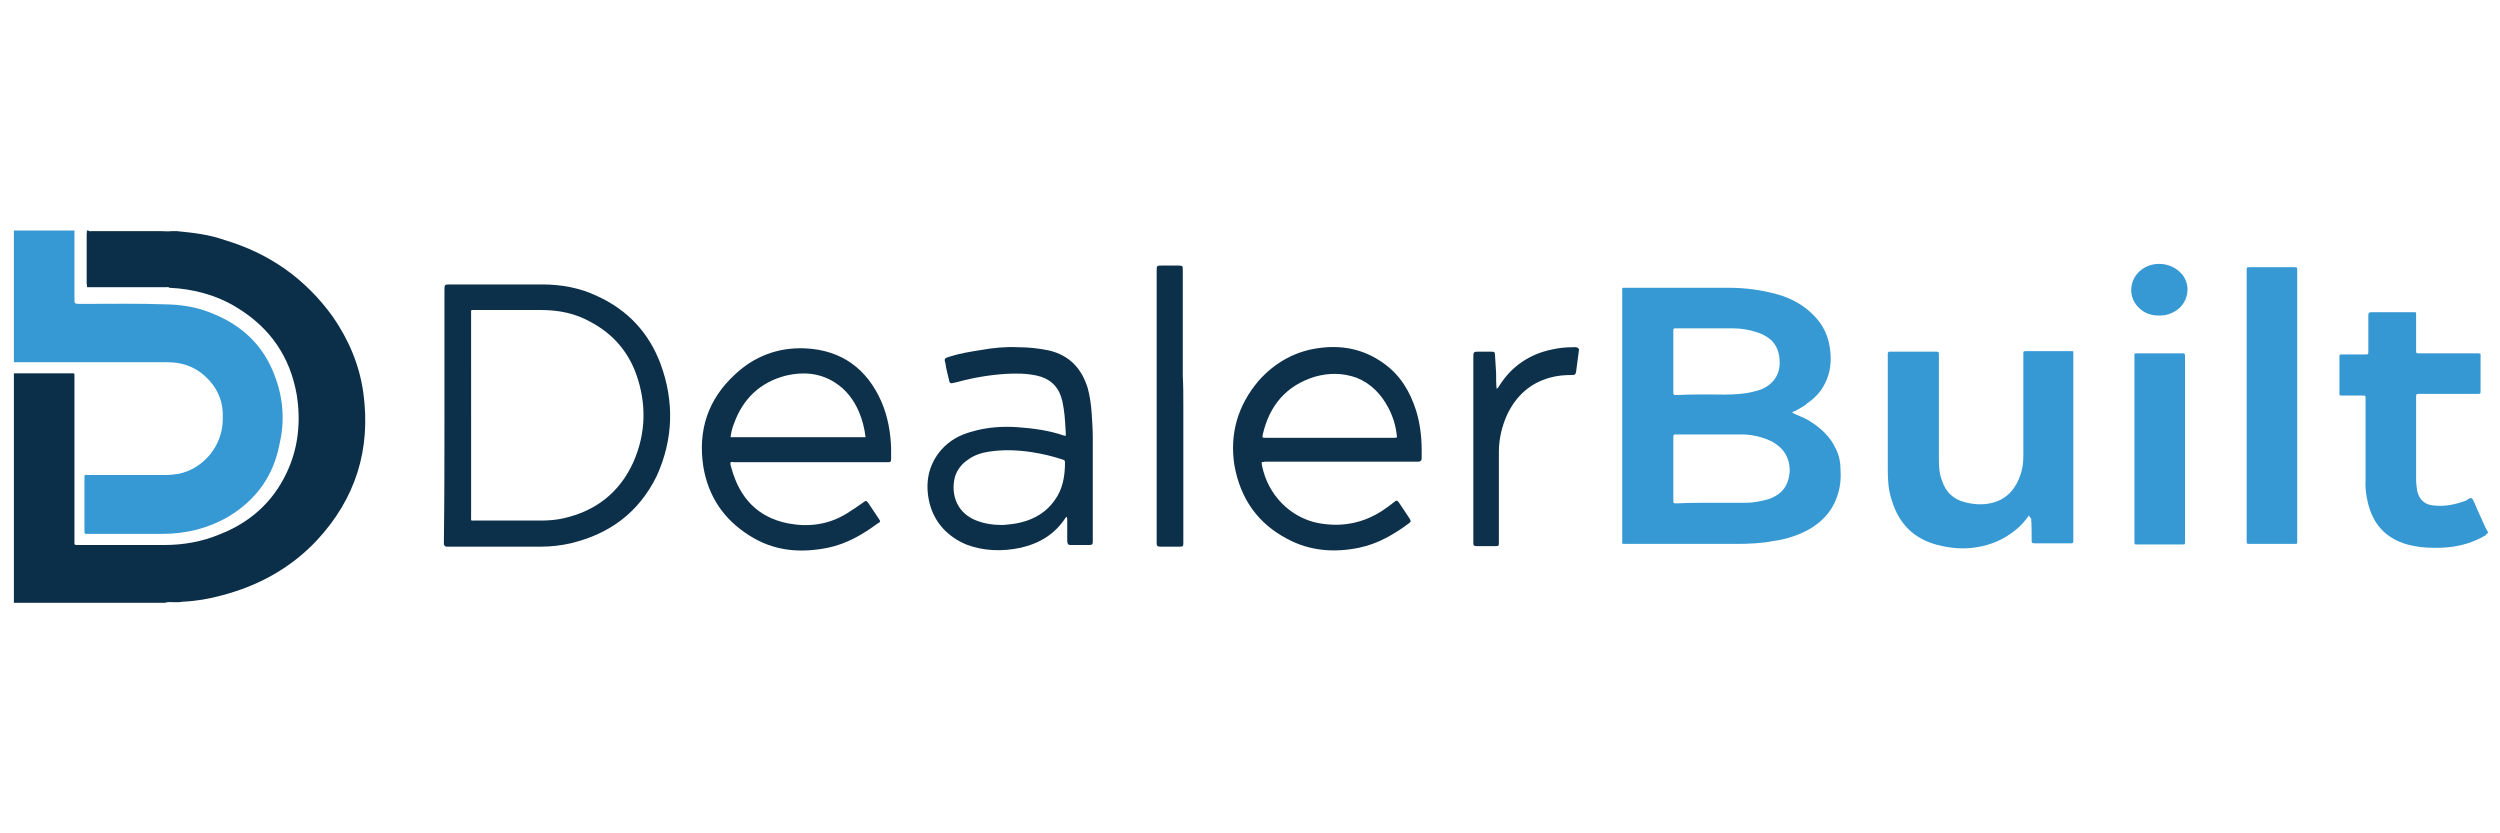 <?xml version="1.0" encoding="utf-8"?>
<!-- Generator: Adobe Illustrator 25.4.0, SVG Export Plug-In . SVG Version: 6.00 Build 0)  -->
<svg version="1.1" id="Layer_1" xmlns="http://www.w3.org/2000/svg" xmlns:xlink="http://www.w3.org/1999/xlink" x="0px" y="0px"
	 viewBox="0 0 450 150" style="enable-background:new 0 0 450 150;" xml:space="preserve">
<style type="text/css">
	.st0{fill:#0B2F49;}
	.st1{fill:#3699D3;}
	.st2{fill:#0C304A;}
	.st3{fill:#0D304B;}
	.st4{fill:#0D314B;}
	.st5{fill:#0C2F4A;}
	.st6{fill:#3698D3;}
	.st7{fill:#3799D3;}
</style>
<g>
	<g>
		<path class="st0" d="M31.8,41.6c3,0.3,5.8,0.6,8.6,1.6c8.1,2.4,14.6,7,19.5,13.8c2.9,4.2,4.8,8.7,5.5,13.7
			c1.4,10.2-1.4,19.1-8.4,26.6c-4.7,5-10.6,8.2-17.2,9.9c-2.2,0.6-4.5,1-6.8,1.1c-0.3,0-0.6,0.1-0.8,0.1c-0.3,0-0.6,0-0.8,0
			c-0.6,0-1.1-0.1-1.7,0.1c-9.1,0-18.1,0-27.2,0c0-13.8,0-27.5,0-41.3c0.2,0,0.5,0,0.6,0c3.2,0,6.3,0,9.5,0c0.9,0,0.8-0.1,0.8,0.7
			c0,9.8,0,19.6,0,29.4c0,0.2,0,0.4,0,0.5c0,0.2,0.1,0.3,0.3,0.3c0.1,0,0.2,0,0.3,0c5.2,0,10.4,0,15.6,0c3.4,0,6.8-0.6,9.9-1.9
			c5.4-2.1,9.5-5.7,12-10.9c2.2-4.5,2.7-9.4,1.9-14.3c-1.2-6.8-4.8-12-10.7-15.6c-3.7-2.3-7.9-3.4-12.2-3.6
			c-0.2-0.2-0.5-0.1-0.7-0.1c-0.9,0-1.9,0-2.9,0c-3.7,0-7.5,0-11.2,0c-0.1-0.2,0-0.5-0.1-0.6c0-3,0-6,0-9c0-0.2,0.1-0.4,0-0.6
			c0.1,0,0.2,0,0.3,0c0.2,0.2,0.5,0.1,0.6,0.1c4.2,0,8.3,0,12.4,0c0.6,0,1.3,0.1,2,0C31.1,41.6,31.5,41.6,31.8,41.6z"/>
		<path class="st1" d="M2.5,65.2c0-7.9,0-15.9,0-23.7c3.6,0,7.3,0,10.9,0c0,4.1,0,8.2,0,12.2c0,1,0,1,1.1,1c5.3,0,10.6-0.1,15.9,0.1
			c2.8,0.1,5.5,0.6,8,1.7c5.2,2.1,9,5.7,11,11c1.6,4.1,1.9,8.3,0.9,12.5c-1.1,5.7-4.2,10-9.2,13c-3.6,2.1-7.6,3.1-11.9,3.1
			c-4.4,0-8.8,0-13.2,0c-0.2,0-0.3,0-0.5,0c-0.2,0-0.3-0.1-0.3-0.3s0-0.3,0-0.5c0-3.1,0-6.1,0-9.1c0-0.9,0-0.7,0.7-0.7
			c4.6,0,9.4,0,14,0c0.7,0,1.5-0.1,2.2-0.2c4.5-0.9,8.1-5.1,8-10.1c0.1-2.6-0.7-4.8-2.4-6.7c-2-2.2-4.5-3.3-7.5-3.3
			c-9.2,0-18.4,0-27.5,0C2.8,65.2,2.7,65.2,2.5,65.2z"/>
	</g>
	<g>
		<path class="st2" d="M80,74.8c0-7.5,0-15,0-22.5c0-1.1,0-1.1,1.1-1.1c5.5,0,11,0,16.5,0c3.4,0,6.8,0.6,9.9,2.1
			c5.5,2.5,9.3,6.6,11.4,12.2c2.5,6.8,2.3,13.6-0.7,20.2c-3.2,6.5-8.4,10.4-15.5,12.1c-1.8,0.4-3.5,0.6-5.4,0.6
			c-5.5,0-10.9,0-16.4,0c-0.2,0-0.4,0-0.5,0c-0.3,0-0.4-0.2-0.5-0.4c0-0.2,0-0.5,0-0.6C80,89.8,80,82.3,80,74.8z M84.8,74.8
			c0,6.1,0,12.1,0,18.3c0,0.7-0.1,0.6,0.6,0.6c4,0,7.9,0,11.9,0c1.4,0,2.8-0.1,4.1-0.4c5.8-1.3,10.1-4.6,12.6-10.1
			c2.3-5.2,2.4-10.6,0.5-15.9c-1.5-4.1-4.2-7.2-8.1-9.3c-2.8-1.6-5.8-2.2-9.1-2.2c-3.9,0-7.9,0-11.8,0c-0.8,0-0.7-0.1-0.7,0.7
			C84.8,62.7,84.8,68.7,84.8,74.8z"/>
		<path class="st3" d="M131.5,83.2c-0.1,0.4,0.1,0.8,0.2,1.2c1.5,5.3,4.7,8.7,10.1,9.8c3.6,0.7,7.2,0.3,10.5-1.7c1-0.6,2-1.3,3-2
			c0.6-0.5,0.7-0.4,1.1,0.2c0.6,0.9,1.2,1.8,1.8,2.7c0.3,0.4,0.3,0.6-0.2,0.8c-2.7,2-5.6,3.7-9,4.4c-5,1-9.7,0.6-14.1-2.2
			c-4.6-2.9-7.4-7-8.3-12.4c-1-6.5,0.8-12.1,5.7-16.6c3.5-3.3,7.8-4.9,12.6-4.7c6.6,0.3,11.2,3.7,13.8,9.7c1.1,2.6,1.6,5.4,1.7,8.2
			c0,0.6,0,1.3,0,2c0,0.5-0.1,0.6-0.6,0.6c-0.2,0-0.4,0-0.5,0c-9,0-18.1,0-27.1,0C132.1,83.2,131.8,83.1,131.5,83.2z M155.8,78.7
			c-0.2-1.7-0.6-3.2-1.2-4.6c-0.9-2.1-2.3-4-4.4-5.3c-2.7-1.7-5.7-1.9-8.7-1.2c-4.7,1.2-7.8,4.2-9.4,8.7c-0.3,0.7-0.5,1.6-0.6,2.4
			C139.6,78.7,147.7,78.7,155.8,78.7z"/>
		<path class="st3" d="M227.1,83.2c0,0.6,0.2,1.1,0.3,1.6c1.4,5.1,5.7,8.9,10.8,9.5c3.7,0.5,7.2-0.2,10.5-2.3c0.7-0.5,1.5-1,2.2-1.6
			c0.5-0.4,0.6-0.4,1,0.2c0.6,0.9,1.2,1.8,1.8,2.7c0.3,0.5,0.3,0.6-0.1,0.9c-2.7,2-5.6,3.7-9,4.4c-4.4,0.9-8.8,0.6-12.9-1.6
			c-5.3-2.8-8.4-7.2-9.5-13.2c-0.9-5.7,0.6-10.8,4.3-15.2c3-3.4,6.8-5.5,11.3-6c4.2-0.5,8,0.4,11.4,2.9c2.9,2.1,4.6,5,5.7,8.4
			c0.7,2.3,1,4.7,1,7.1c0,0.5,0,0.9,0,1.5c0,0.4-0.2,0.6-0.6,0.6c-0.2,0-0.4,0-0.6,0c-9,0-18.1,0-27.1,0
			C227.6,83.2,227.4,83.1,227.1,83.2z M239.2,78.8c3.9,0,7.8,0,11.7,0c0.6,0,0.6,0,0.5-0.6c-0.2-1.7-0.7-3.3-1.5-4.8
			c-1.3-2.5-3.2-4.4-5.7-5.4c-2.5-0.9-5-0.9-7.5-0.2c-5.2,1.6-8.2,5.2-9.4,10.4c-0.1,0.6-0.1,0.6,0.5,0.6
			C231.5,78.8,235.3,78.8,239.2,78.8z"/>
		<path class="st2" d="M192,93c-0.1,0.1-0.1,0.1-0.2,0.2c-1.9,2.9-4.6,4.6-8.1,5.4c-3.3,0.7-6.7,0.6-9.8-0.6
			c-3.3-1.4-5.7-3.9-6.6-7.5c-0.8-3.4-0.3-6.7,2.1-9.5c1.5-1.7,3.3-2.7,5.5-3.3c2.7-0.8,5.5-1,8.3-0.8c2.9,0.2,5.7,0.6,8.3,1.5
			c0.1,0,0.2,0,0.3,0.1c0.1-0.4,0-0.8,0-1.2c-0.1-1.8-0.2-3.4-0.6-5.2c0-0.1-0.1-0.2-0.1-0.3c-0.6-2.3-2.2-3.7-4.5-4.2
			c-1.9-0.4-3.7-0.4-5.6-0.3c-3,0.2-5.9,0.7-8.8,1.5c-0.2,0-0.3,0.1-0.5,0.1c-0.6,0.2-0.8,0.1-0.9-0.6c-0.2-0.9-0.5-1.9-0.6-2.8
			c-0.3-1-0.2-1,0.7-1.3c1.9-0.6,3.8-0.9,5.7-1.2c2.2-0.4,4.4-0.6,6.6-0.5c1.9,0,3.8,0.2,5.7,0.6c3.6,0.9,5.8,3.2,6.9,6.8
			c0.4,1.5,0.6,3,0.7,4.5c0.1,1.5,0.2,3,0.2,4.4c0,6.1,0,12.1,0,18.3c0,0.2,0,0.4,0,0.5c0,0.4-0.2,0.5-0.6,0.5c-1.1,0-2.2,0-3.4,0
			c-0.4,0-0.5-0.1-0.6-0.6c0-0.2,0-0.5,0-0.6c0-1.2,0-2.4,0-3.6C192,93.4,192.1,93.2,192,93z M180.5,94.5c1.2-0.1,2.3-0.2,3.4-0.5
			c2.4-0.6,4.5-1.9,5.9-3.9c1.5-2,1.9-4.4,1.9-6.9c0-0.4-0.2-0.4-0.5-0.5c-1.8-0.6-3.5-1-5.4-1.3c-2.6-0.4-5.2-0.5-7.8-0.1
			c-1.3,0.2-2.6,0.6-3.7,1.4c-1.1,0.7-2,1.8-2.4,3.1c-0.7,2.6-0.1,6.2,3.6,7.8C177.2,94.3,178.8,94.5,180.5,94.5z"/>
		<path class="st4" d="M269.4,70c0.3-0.2,0.4-0.5,0.5-0.6c2.2-3.5,5.5-5.7,9.5-6.5c1.3-0.3,2.5-0.4,3.8-0.4c0.2,0,0.4,0,0.5,0
			c0.4,0.1,0.6,0.3,0.5,0.6c-0.2,1.3-0.3,2.5-0.5,3.8c-0.1,0.5-0.2,0.6-0.7,0.6c-1.4,0-2.7,0.1-4.1,0.5c-3.5,1-5.9,3.2-7.5,6.4
			c-1,2.1-1.6,4.5-1.6,6.9c0,5.3,0,10.6,0,15.9c0,0.2,0,0.3,0,0.5c0,0.6-0.1,0.6-0.6,0.6c-1.1,0-2.2,0-3.4,0c-0.5,0-0.6-0.1-0.6-0.6
			c0-0.2,0-0.3,0-0.5c0-10.9,0-21.9,0-32.8c0-1.1,0-1.1,1.1-1.1c0.7,0,1.4,0,2.1,0c0.6,0,0.7,0.1,0.7,0.6c0.1,1.1,0.1,2.1,0.2,3.2
			C269.3,68.2,269.3,69.1,269.4,70z"/>
		<path class="st5" d="M213,73.1c0,8.1,0,16.1,0,24.2c0,0.2,0,0.4,0,0.5c0,0.5-0.1,0.6-0.6,0.6c-1.2,0-2.4,0-3.6,0
			c-0.5,0-0.6-0.2-0.6-0.6c0-0.2,0-0.3,0-0.5c0-16.1,0-32.4,0-48.5c0-1,0-1,1-1c0.9,0,1.9,0,2.9,0c0.8,0,0.8,0.1,0.8,0.8
			c0,6.3,0,12.7,0,19C213,69.5,213,71.2,213,73.1z"/>
	</g>
	<g>
		<path class="st6" d="M447.5,96.3c-3,1.8-6.2,2.4-9.6,2.3c-1.6,0-3.1-0.2-4.6-0.6c-3.9-1.1-6.2-3.7-7.1-7.6
			c-0.3-1.3-0.5-2.6-0.4-3.9c0-4.8,0-9.6,0-14.4c0-0.1,0-0.2,0-0.3c0-0.6,0-0.6-0.6-0.6c-1.2,0-2.4,0-3.6,0c-0.5,0-0.5,0-0.5-0.5
			c0-2.1,0-4.3,0-6.4c0-0.5,0-0.5,0.6-0.5c1.3,0,2.7,0,4,0c0.6,0,0.6,0,0.6-0.6c0-2,0-4,0-6c0-0.2,0-0.3,0-0.5
			c0-0.3,0.1-0.5,0.5-0.5c0.1,0,0.2,0,0.3,0c2.4,0,4.8,0,7.1,0c0.2,0,0.4,0,0.5,0c0.2,0,0.2,0.1,0.2,0.3s0,0.4,0,0.5c0,2,0,4,0,6
			c0,0.6,0,0.6,0.6,0.6c3.3,0,6.7,0,10.1,0c0.2,0,0.3,0,0.5,0c0.3,0,0.5,0.1,0.4,0.4c0,0.2,0,0.4,0,0.6c0,1.9,0,3.9,0,5.7
			c0,0.6,0,0.6-0.6,0.6c-3.3,0-6.8,0-10.1,0c-0.2,0-0.3,0-0.5,0c-0.3,0-0.4,0.1-0.4,0.4c0,0.1,0,0.3,0,0.4c0,4.8,0,9.7,0,14.6
			c0,0.7,0.1,1.4,0.2,2.1c0.4,1.6,1.4,2.5,3.1,2.6c1.9,0.2,3.8-0.2,5.7-0.9c0,0,0.1,0,0.1-0.1c0.3-0.1,0.6-0.5,0.9-0.3
			c0.3,0.1,0.3,0.6,0.5,0.8c0.6,1.5,1.4,3.1,2,4.5c0.2,0.3,0.3,0.6,0.5,0.9C447.5,96.1,447.5,96.2,447.5,96.3z"/>
		<path class="st1" d="M322.6,74.3c1,0.5,2,0.8,3,1.4c2.1,1.3,3.9,2.9,4.9,5.2c0.6,1.2,0.8,2.5,0.8,3.8c0.1,1.7-0.1,3.3-0.7,4.9
			c-0.9,2.5-2.7,4.4-5,5.7c-2,1.1-4.2,1.8-6.5,2.1c-2.1,0.4-4.3,0.5-6.4,0.5c-6.7,0-13.3,0-20,0c-0.8,0-0.7,0.1-0.7-0.7
			c0-14.9,0-29.8,0-44.7c0-0.8-0.1-0.7,0.7-0.7c6.2,0,12.3,0,18.5,0c3,0,5.9,0.4,8.8,1.2c2.4,0.7,4.7,1.9,6.5,3.8
			c1.7,1.7,2.6,3.7,2.9,6c0.3,2.1,0.1,4.3-0.9,6.2c-0.7,1.5-1.9,2.7-3.2,3.6c-0.6,0.6-1.4,0.9-2.2,1.4C323.1,74,322.8,74,322.6,74.3
			z M308.2,90.5L308.2,90.5c2,0,4,0,6,0c1.5,0,2.9-0.3,4.3-0.7c1.5-0.6,2.6-1.4,3.2-2.9c0.5-1.3,0.6-2.6,0.2-4
			c-0.5-1.6-1.5-2.6-2.9-3.4c-1.6-0.8-3.3-1.2-5.1-1.3c-4,0-8,0-12.1,0c-0.6,0-0.6,0-0.6,0.6c0,0,0,0,0,0.1c0,3.7,0,7.3,0,11
			c0,0.1,0,0.3,0,0.4c0,0.2,0.1,0.3,0.3,0.3c0.2,0,0.3,0,0.5,0C304.1,90.5,306.1,90.5,308.2,90.5z M307.8,71c1.6,0,3.4,0.1,5.4-0.1
			c1.3-0.1,2.6-0.4,3.8-0.8c2.4-1,3.6-3,3.3-5.6c-0.1-1.3-0.6-2.4-1.5-3.3c-0.8-0.7-1.8-1.2-2.9-1.5c-1.3-0.4-2.6-0.6-4-0.6
			c-3.3,0-6.8,0-10.1,0c-0.6,0-0.6,0-0.6,0.6c0,3.5,0,7.1,0,10.7c0,0.1,0,0.2,0,0.3c0,0.3,0.1,0.4,0.4,0.4c0.2,0,0.3,0,0.5,0
			C303.9,71,305.7,71,307.8,71z"/>
		<path class="st1" d="M365.2,92.8c-0.7,1-1.5,1.9-2.4,2.6c-2.1,1.7-4.4,2.7-7,3.1c-2.3,0.4-4.7,0.2-7-0.4c-4.3-1.1-7-3.8-8.3-8.1
			c-0.6-1.8-0.7-3.6-0.7-5.6c0-6.8,0-13.6,0-20.4c0-0.1,0-0.2,0-0.3c0-0.3,0.1-0.4,0.4-0.4c0.2,0,0.3,0,0.5,0c2.5,0,5,0,7.5,0
			c0.1,0,0.3,0,0.4,0c0.3,0,0.4,0.1,0.4,0.4c0,0.2,0,0.3,0,0.5c0,6.2,0,12.4,0,18.6c0,1.3,0.1,2.6,0.6,3.8c0.6,1.9,2,3.3,4.1,3.8
			c1.5,0.4,3.1,0.5,4.5,0.2c3-0.6,4.7-2.6,5.6-5.5c0.3-1,0.4-2,0.4-3.1c0-6,0-12,0-18c0-0.8-0.1-0.8,0.8-0.8c2.5,0,5,0,7.5,0
			c0.2,0,0.4,0,0.5,0c0.2,0,0.2,0.1,0.2,0.3c0,0.2,0,0.3,0,0.5c0,11,0,22.1,0,33.1c0,0.1,0,0.2,0,0.3c0,0.3-0.1,0.4-0.4,0.4
			c-0.4,0-0.7,0-1.1,0c-1.8,0-3.4,0-5.2,0c-0.8,0-0.8,0-0.8-0.7c0-1.3,0-2.6-0.1-3.8C365.3,93.1,365.4,93,365.2,92.8z"/>
		<path class="st7" d="M413.5,73.1c0,8.1,0,16,0,24.1c0,0.8,0.1,0.7-0.8,0.7c-2.5,0-5,0-7.5,0c-0.2,0-0.3,0-0.5,0
			c-0.2,0-0.3-0.1-0.3-0.3c0-0.2,0-0.3,0-0.5c0-16,0-32.2,0-48.2c0-0.1,0-0.1,0-0.2c0-0.6,0-0.6,0.6-0.6c0.9,0,1.9,0,2.9,0
			c1.7,0,3.3,0,5,0c0.6,0,0.6,0,0.6,0.6c0,4,0,8.1,0,12.1C413.5,64.9,413.5,69,413.5,73.1z"/>
		<path class="st7" d="M393.3,80.7c0,5.5,0,10.8,0,16.3c0,0.2,0,0.3,0,0.5c0,0.5,0,0.5-0.5,0.5c-2.7,0-5.4,0-8.1,0
			c-0.5,0-0.5,0-0.5-0.5c0-0.1,0-0.2,0-0.3c0-10.9,0-21.9,0-32.8c0-0.9-0.1-0.8,0.8-0.8c2.5,0,4.9,0,7.4,0c0.2,0,0.3,0,0.5,0
			c0.3,0,0.4,0.1,0.4,0.4c0,0.2,0,0.4,0,0.5C393.3,69.8,393.3,75.2,393.3,80.7z"/>
		<path class="st7" d="M388.6,56.8c-1.5,0-2.8-0.5-3.8-1.6c-1.8-1.9-1.5-5,0.6-6.6c1.9-1.5,4.8-1.5,6.8,0.2c2.5,2.1,1.9,6.1-1.2,7.5
			C390.2,56.7,389.4,56.8,388.6,56.8z"/>
	</g>
</g>
</svg>
